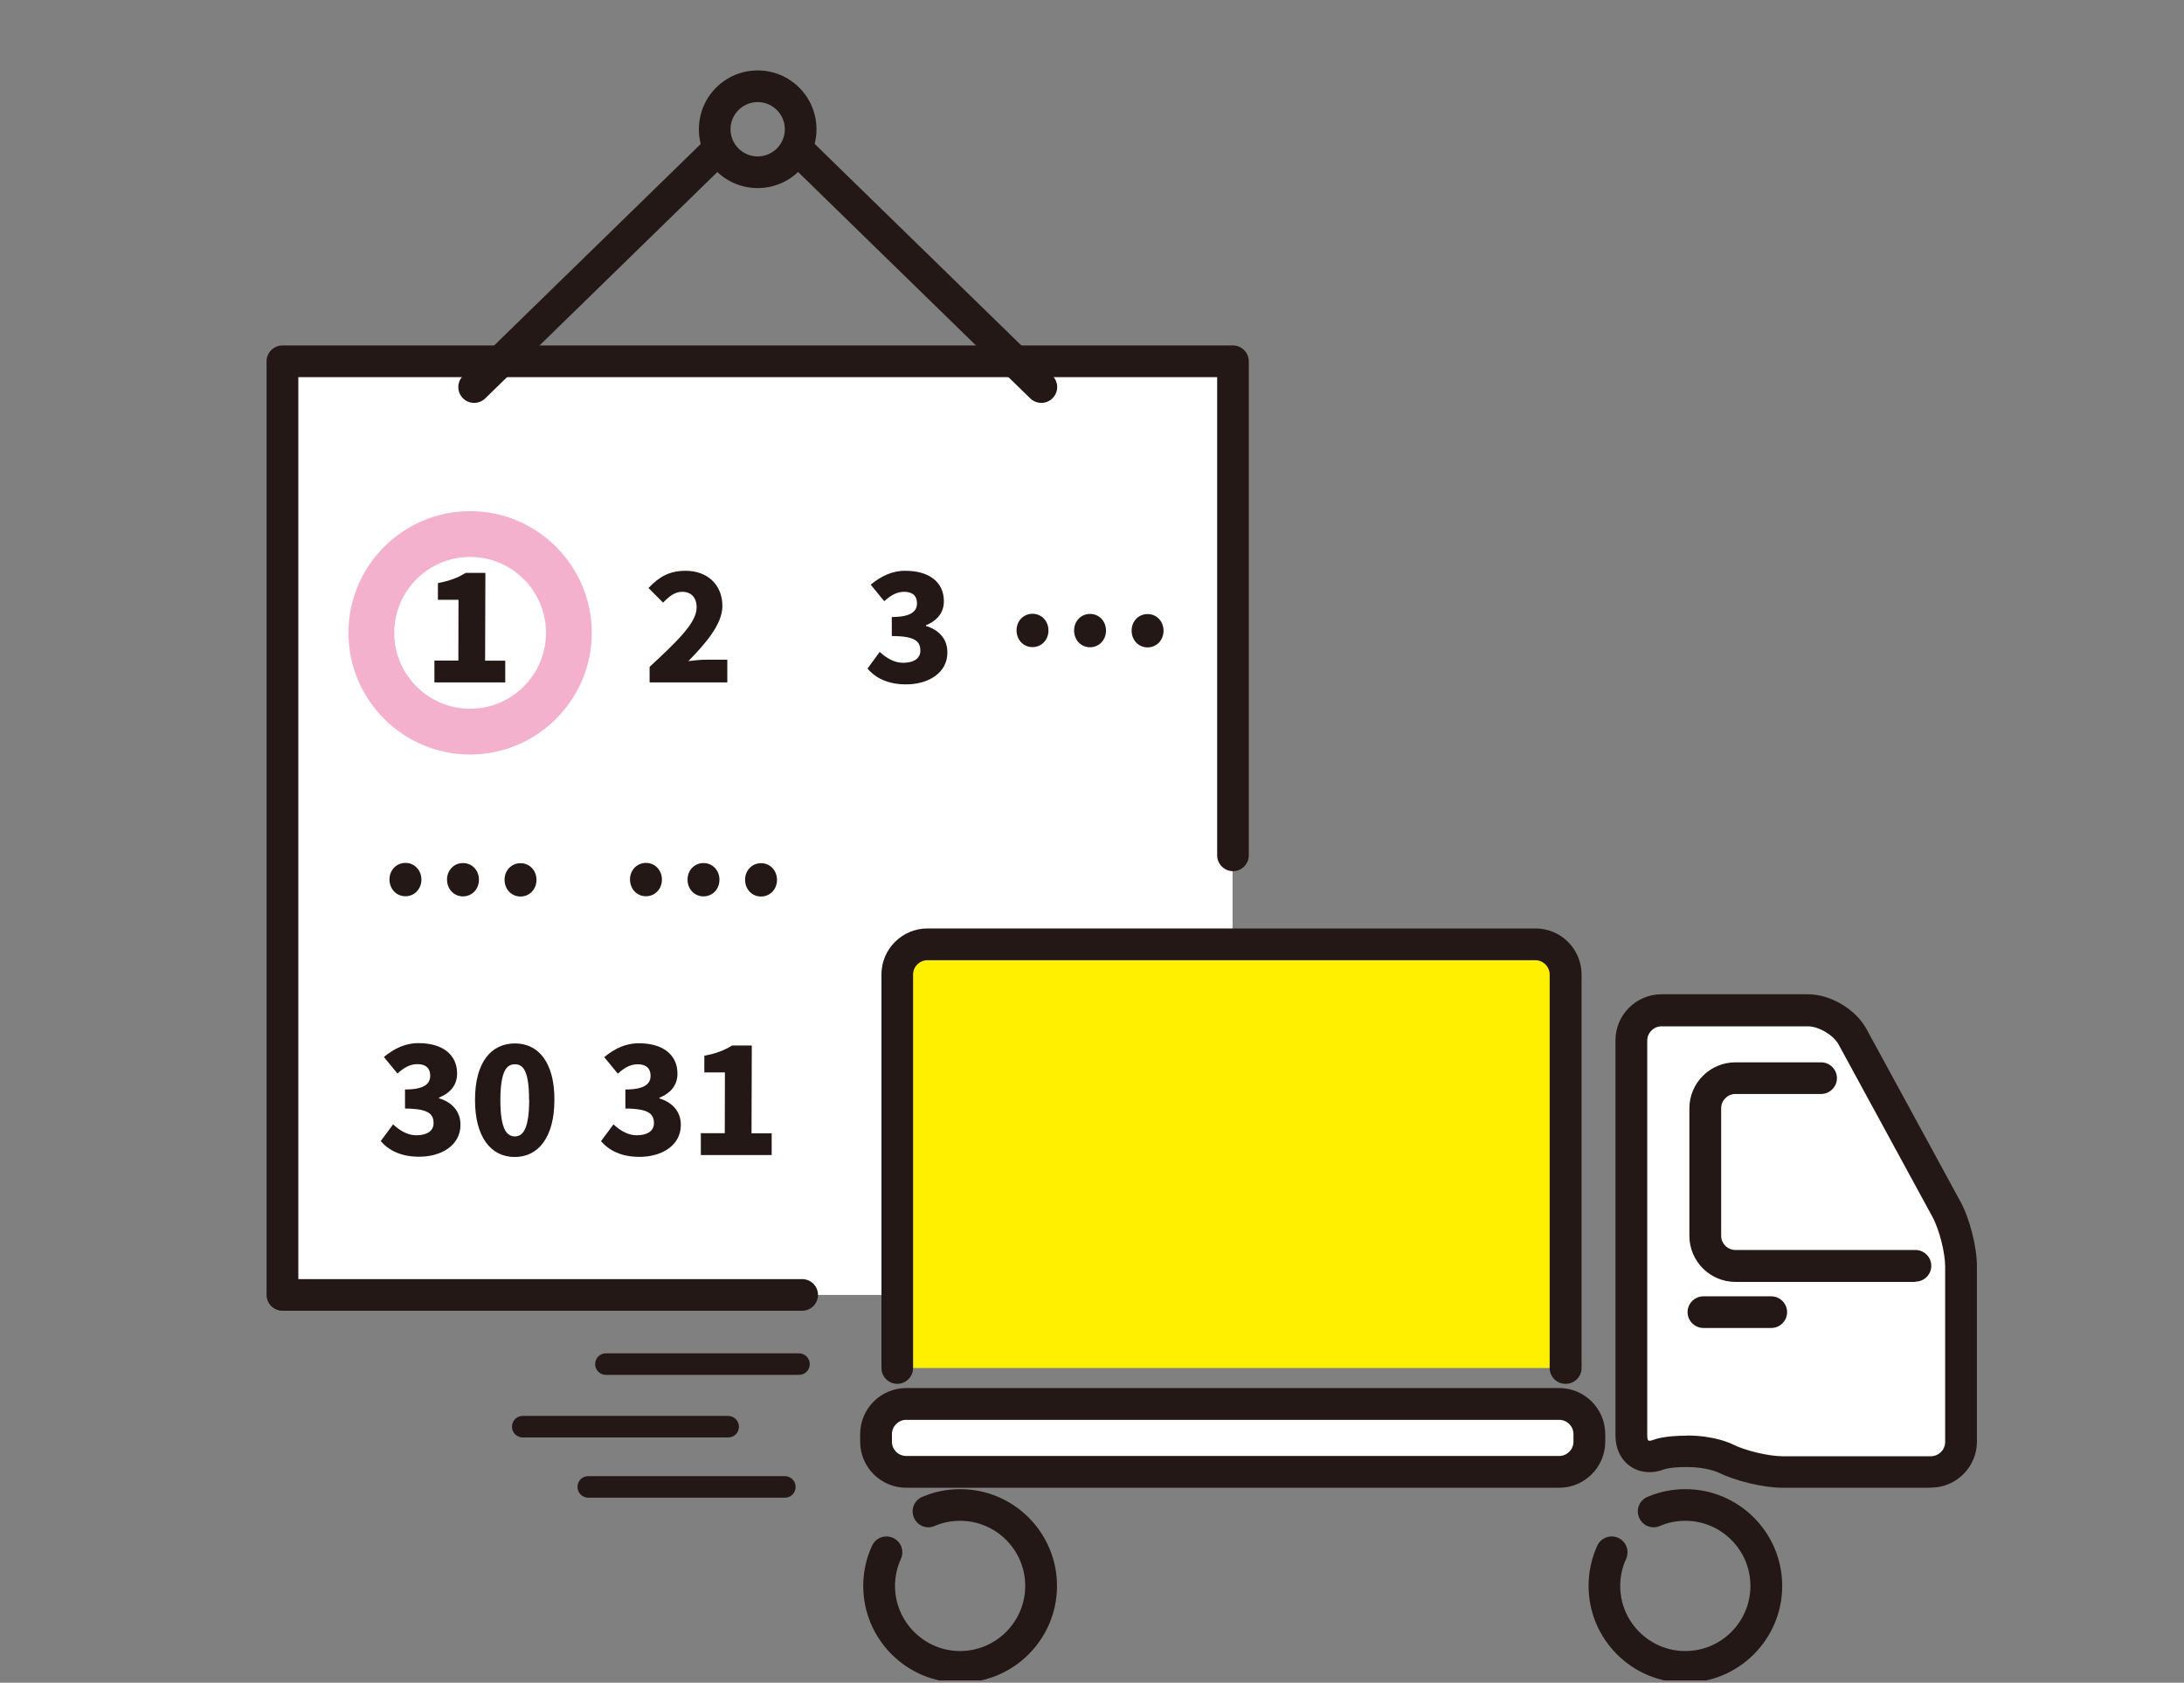 <?xml version="1.0" encoding="UTF-8"?>
<svg id="_レイヤー_2" data-name="レイヤー_2" xmlns="http://www.w3.org/2000/svg" xmlns:xlink="http://www.w3.org/1999/xlink" viewBox="0 0 156 120.16">
  <rect x="0" y="0" width="156" height="120.16" fill="#808080" stroke="none"/>
  <defs>
    <style>
      .cls-1 {
        fill: #231815;
      }

      .cls-2 {
        fill: #fff;
      }

      .cls-3 {
        fill: none;
      }

      .cls-4 {
        fill: #f3b1ce;
      }

      .cls-5 {
        fill: #fff000;
      }

      .cls-6 {
        clip-path: url(#clippath);
      }
    </style>
    <clipPath id="clippath">
      <rect class="cls-3" width="156" height="120"/>
    </clipPath>
  </defs>
  <g id="_レイヤー_1-2" data-name="レイヤー_1">
    <g class="cls-6">
      <g>
        <g>
          <rect class="cls-2" x="20.14" y="26.21" width="67.9" height="66.26"/>
          <g>
            <g>
              <path class="cls-5" d="M111.82,97.69v-28.1c0-1.19-.97-2.16-2.16-2.16h-43.43c-1.19,0-2.16.97-2.16,2.16v28.1h47.74Z"/>
              <path class="cls-1" d="M111.82,98.82c-.62,0-1.13-.51-1.13-1.13v-28.1c0-.56-.46-1.02-1.02-1.02h-43.43c-.56,0-1.02.46-1.02,1.02v28.1c0,.62-.51,1.13-1.13,1.13s-1.13-.51-1.13-1.13v-28.1c0-1.81,1.47-3.29,3.29-3.29h43.43c1.81,0,3.29,1.47,3.29,3.29v28.1c0,.62-.51,1.13-1.13,1.13Z"/>
              <g>
                <rect class="cls-2" x="62.58" y="100.26" width="50.95" height="4.85" rx="2.16" ry="2.16"/>
                <path class="cls-1" d="M111.37,106.24h-46.64c-1.81,0-3.29-1.47-3.29-3.29v-.54c0-1.81,1.47-3.29,3.29-3.29h46.64c1.81,0,3.29,1.47,3.29,3.29v.54c0,1.81-1.47,3.29-3.29,3.29ZM64.73,101.39c-.56,0-1.02.46-1.02,1.02v.54c0,.57.46,1.02,1.02,1.02h46.64c.56,0,1.02-.46,1.02-1.02v-.54c0-.56-.46-1.02-1.02-1.02h-46.64Z"/>
              </g>
              <path class="cls-1" d="M68.57,120.16c-3.81,0-6.91-3.1-6.91-6.91,0-1,.21-1.97.63-2.87.26-.57.93-.82,1.5-.56.57.26.82.93.56,1.5-.28.61-.42,1.26-.42,1.93,0,2.56,2.09,4.65,4.65,4.65s4.65-2.09,4.65-4.65-2.08-4.65-4.65-4.65c-.63,0-1.25.12-1.82.37-.58.25-1.24-.02-1.48-.6-.25-.57.02-1.24.6-1.48.86-.37,1.77-.55,2.71-.55,3.81,0,6.91,3.1,6.91,6.91s-3.1,6.91-6.91,6.91Z"/>
              <path class="cls-1" d="M120.38,120.16c-3.81,0-6.91-3.1-6.91-6.91,0-1,.21-1.97.62-2.87.26-.57.93-.82,1.5-.56.57.26.82.93.56,1.5-.28.61-.42,1.26-.42,1.93,0,2.56,2.08,4.65,4.65,4.65s4.65-2.09,4.65-4.65-2.08-4.65-4.65-4.65c-.63,0-1.25.12-1.82.37s-1.24-.02-1.48-.6c-.25-.57.02-1.24.6-1.48.86-.37,1.77-.55,2.71-.55,3.81,0,6.91,3.1,6.91,6.91s-3.1,6.91-6.91,6.91Z"/>
              <g>
                <path class="cls-2" d="M132.33,74.04c-.57-1.04-2-1.89-3.19-1.89h-10.46c-1.19,0-2.16.97-2.16,2.16v28.22c0,1.19.9,1.79,2,1.34,0,0,.53-.22,1.98-.22,1.74,0,2.75.51,2.75.51,1.06.53,2.9.97,4.08.97h10.59c1.19,0,2.16-.97,2.16-2.16v-12.53c0-1.19-.46-3.01-1.03-4.05l-6.72-12.34Z"/>
                <path class="cls-1" d="M137.92,106.24h-10.59c-1.36,0-3.37-.48-4.59-1.09h0s-.83-.39-2.24-.39c-1.13,0-1.58.15-1.59.15-.84.34-1.74.28-2.43-.18-.69-.46-1.09-1.27-1.09-2.22v-28.22c0-1.81,1.47-3.29,3.29-3.29h10.46c1.61,0,3.41,1.07,4.18,2.48h0l6.72,12.34c.65,1.2,1.17,3.22,1.17,4.59v12.53c0,1.81-1.47,3.29-3.29,3.29ZM120.5,102.51c1.95,0,3.13.56,3.26.63.9.45,2.57.85,3.57.85h10.59c.56,0,1.02-.46,1.02-1.02v-12.53c0-.99-.42-2.63-.89-3.51l-6.72-12.34c-.37-.68-1.42-1.3-2.19-1.3h-10.46c-.56,0-1.02.46-1.02,1.02v28.22c0,.22.06.33.09.34.03.02.15.03.35-.05.17-.07.86-.3,2.41-.3Z"/>
              </g>
              <path class="cls-1" d="M136.82,91.54h-12.86c-1.81,0-3.29-1.47-3.29-3.29v-9.1c0-1.81,1.47-3.29,3.29-3.29h6.12c.62,0,1.13.51,1.13,1.13s-.51,1.13-1.13,1.13h-6.12c-.56,0-1.02.46-1.02,1.02v9.1c0,.56.46,1.02,1.02,1.02h12.86c.62,0,1.13.51,1.13,1.13s-.51,1.13-1.13,1.13Z"/>
              <path class="cls-1" d="M126.52,94.83h-4.85c-.62,0-1.13-.51-1.13-1.13s.51-1.13,1.13-1.13h4.85c.62,0,1.13.51,1.13,1.13s-.51,1.13-1.13,1.13Z"/>
            </g>
            <g>
              <g>
                <path class="cls-1" d="M57.29,93.6H20.17c-.62,0-1.13-.51-1.13-1.13V25.8c0-.62.51-1.13,1.13-1.13h67.9c.62,0,1.13.51,1.13,1.13v35.28c0,.62-.51,1.13-1.13,1.13s-1.13-.51-1.13-1.13V26.93H21.31v64.41h35.99c.62,0,1.13.51,1.13,1.13s-.51,1.13-1.13,1.13Z"/>
                <g>
                  <path class="cls-1" d="M33.87,28.77c-.29,0-.59-.11-.81-.34-.44-.45-.43-1.16.02-1.6l17.2-16.77c.45-.44,1.16-.43,1.6.02.44.45.43,1.16-.02,1.6l-17.2,16.77c-.22.21-.51.32-.79.32Z"/>
                  <path class="cls-1" d="M74.38,28.77c-.29,0-.57-.11-.79-.32l-17.2-16.77c-.45-.44-.46-1.15-.02-1.6.44-.45,1.15-.46,1.6-.02l17.2,16.77c.45.44.46,1.15.02,1.6-.22.23-.52.34-.81.34Z"/>
                </g>
                <path class="cls-1" d="M54.12,13.43c-2.32,0-4.2-1.88-4.2-4.2s1.88-4.2,4.2-4.2,4.2,1.88,4.2,4.2-1.88,4.2-4.2,4.2ZM54.12,7.29c-1.07,0-1.94.87-1.94,1.94s.87,1.94,1.94,1.94,1.94-.87,1.94-1.94-.87-1.94-1.94-1.94Z"/>
              </g>
              <g>
                <path class="cls-4" d="M33.58,53.88c-4.79,0-8.69-3.9-8.69-8.69s3.9-8.69,8.69-8.69,8.69,3.9,8.69,8.69-3.9,8.69-8.69,8.69ZM33.58,39.77c-2.99,0-5.42,2.43-5.42,5.42s2.43,5.42,5.42,5.42,5.42-2.43,5.42-5.42-2.43-5.42-5.42-5.42Z"/>
                <path class="cls-1" d="M31.04,47.17h1.7s.01-4.34.01-4.34h-1.47s0-1.19,0-1.19c.86-.17,1.42-.38,1.98-.73h1.41s-.02,6.27-.02,6.27h1.44s0,1.55,0,1.55h-5.06s0-1.56,0-1.56Z"/>
                <path class="cls-1" d="M46.4,47.62c1.94-1.8,3.35-3.13,3.36-4.23,0-.74-.4-1.13-1.04-1.13-.55,0-.97.38-1.36.77l-1.04-1.04c.79-.83,1.52-1.23,2.66-1.23,1.55,0,2.62,1,2.62,2.52,0,1.3-1.22,2.69-2.43,3.93.4-.05.95-.11,1.31-.1h1.47s0,1.62,0,1.62h-5.55s0-1.11,0-1.11Z"/>
                <g>
                  <path class="cls-1" d="M27.19,81.49l.89-1.2c.48.45,1.04.78,1.66.78.74,0,1.23-.3,1.23-.86,0-.66-.36-1.04-2.04-1.05v-1.36c1.37,0,1.8-.4,1.8-.99,0-.53-.32-.82-.91-.82-.54,0-.95.24-1.43.67l-.97-1.18c.74-.61,1.54-1,2.49-.99,1.66,0,2.74.79,2.74,2.17,0,.79-.44,1.37-1.29,1.72v.05c.88.26,1.54.9,1.53,1.9,0,1.46-1.37,2.28-2.97,2.27-1.27,0-2.16-.45-2.74-1.13Z"/>
                  <path class="cls-1" d="M33.93,78.53c0-2.67,1.15-4.02,2.85-4.02,1.69,0,2.83,1.37,2.82,4.03,0,2.67-1.15,4.09-2.84,4.08-1.7,0-2.84-1.43-2.83-4.1ZM37.79,78.54c0-2.11-.44-2.54-1.01-2.54-.57,0-1.03.43-1.04,2.54,0,2.11.46,2.6,1.03,2.61.57,0,1.02-.49,1.03-2.6Z"/>
                </g>
                <g>
                  <path class="cls-1" d="M42.93,81.49l.89-1.2c.48.45,1.04.78,1.66.78.74,0,1.23-.3,1.23-.86,0-.66-.36-1.04-2.04-1.05v-1.36c1.37,0,1.8-.4,1.8-.98,0-.53-.32-.82-.91-.82-.54,0-.95.24-1.43.67l-.97-1.18c.74-.61,1.54-1,2.49-.99,1.66,0,2.74.79,2.74,2.17,0,.79-.44,1.37-1.29,1.72v.05c.88.26,1.54.9,1.53,1.9,0,1.46-1.37,2.28-2.97,2.27-1.27,0-2.16-.45-2.74-1.13Z"/>
                  <path class="cls-1" d="M50.07,80.92h1.7s.01-4.34.01-4.34h-1.47s0-1.19,0-1.19c.86-.17,1.42-.38,1.98-.73h1.41s-.02,6.27-.02,6.27h1.44s0,1.55,0,1.55h-5.06s0-1.56,0-1.56Z"/>
                </g>
                <path class="cls-1" d="M61.96,47.75l.88-1.2c.48.45,1.04.78,1.67.78.74,0,1.23-.3,1.23-.86,0-.66-.36-1.05-2.04-1.05v-1.36c1.37,0,1.8-.4,1.8-.98,0-.53-.32-.82-.91-.82-.54,0-.95.25-1.43.67l-.97-1.18c.75-.61,1.54-1,2.49-.99,1.66,0,2.74.79,2.74,2.17,0,.79-.44,1.37-1.28,1.72v.05c.88.26,1.54.9,1.53,1.9,0,1.46-1.37,2.28-2.97,2.27-1.27,0-2.16-.45-2.74-1.13Z"/>
                <path class="cls-1" d="M72.61,45.01c0-.66.49-1.18,1.14-1.18.66,0,1.14.53,1.14,1.19,0,.67-.49,1.19-1.14,1.19-.66,0-1.14-.53-1.14-1.2ZM76.72,45.02c0-.66.49-1.18,1.14-1.18.66,0,1.14.53,1.14,1.19,0,.67-.49,1.19-1.14,1.19-.66,0-1.14-.53-1.14-1.2ZM80.83,45.03c0-.66.49-1.18,1.14-1.18.66,0,1.14.53,1.14,1.19,0,.67-.49,1.19-1.14,1.19-.66,0-1.14-.53-1.14-1.2Z"/>
                <path class="cls-1" d="M27.82,62.8c0-.66.49-1.18,1.14-1.18.66,0,1.14.53,1.14,1.19,0,.67-.49,1.19-1.14,1.19-.66,0-1.14-.53-1.14-1.2ZM31.93,62.81c0-.66.49-1.18,1.14-1.18.66,0,1.14.53,1.14,1.19,0,.67-.49,1.19-1.14,1.19-.66,0-1.14-.53-1.14-1.2ZM36.04,62.82c0-.66.49-1.18,1.14-1.18.66,0,1.14.53,1.14,1.19,0,.67-.49,1.19-1.14,1.19-.66,0-1.14-.53-1.14-1.2Z"/>
                <path class="cls-1" d="M45,62.8c0-.66.49-1.18,1.14-1.18.66,0,1.14.53,1.14,1.19,0,.67-.49,1.19-1.14,1.19-.66,0-1.14-.53-1.14-1.2ZM49.11,62.81c0-.66.49-1.18,1.14-1.18.66,0,1.14.53,1.14,1.19,0,.67-.49,1.19-1.14,1.19-.66,0-1.14-.53-1.14-1.2ZM53.22,62.82c0-.66.49-1.18,1.14-1.18.66,0,1.14.53,1.14,1.19,0,.67-.49,1.19-1.14,1.19-.66,0-1.14-.53-1.14-1.2Z"/>
              </g>
            </g>
          </g>
        </g>
        <g>
          <path class="cls-1" d="M57.07,98.18h-13.79c-.42,0-.77-.34-.77-.77s.34-.77.77-.77h13.79c.42,0,.77.34.77.77s-.34.77-.77.77Z"/>
          <path class="cls-1" d="M52.01,102.65h-14.67c-.42,0-.77-.34-.77-.77s.34-.77.77-.77h14.67c.42,0,.77.34.77.77s-.34.77-.77.77Z"/>
          <path class="cls-1" d="M56.06,106.95h-14.04c-.42,0-.77-.34-.77-.77s.34-.77.77-.77h14.04c.42,0,.77.34.77.77s-.34.77-.77.77Z"/>
        </g>
      </g>
    </g>
  </g>
</svg>
